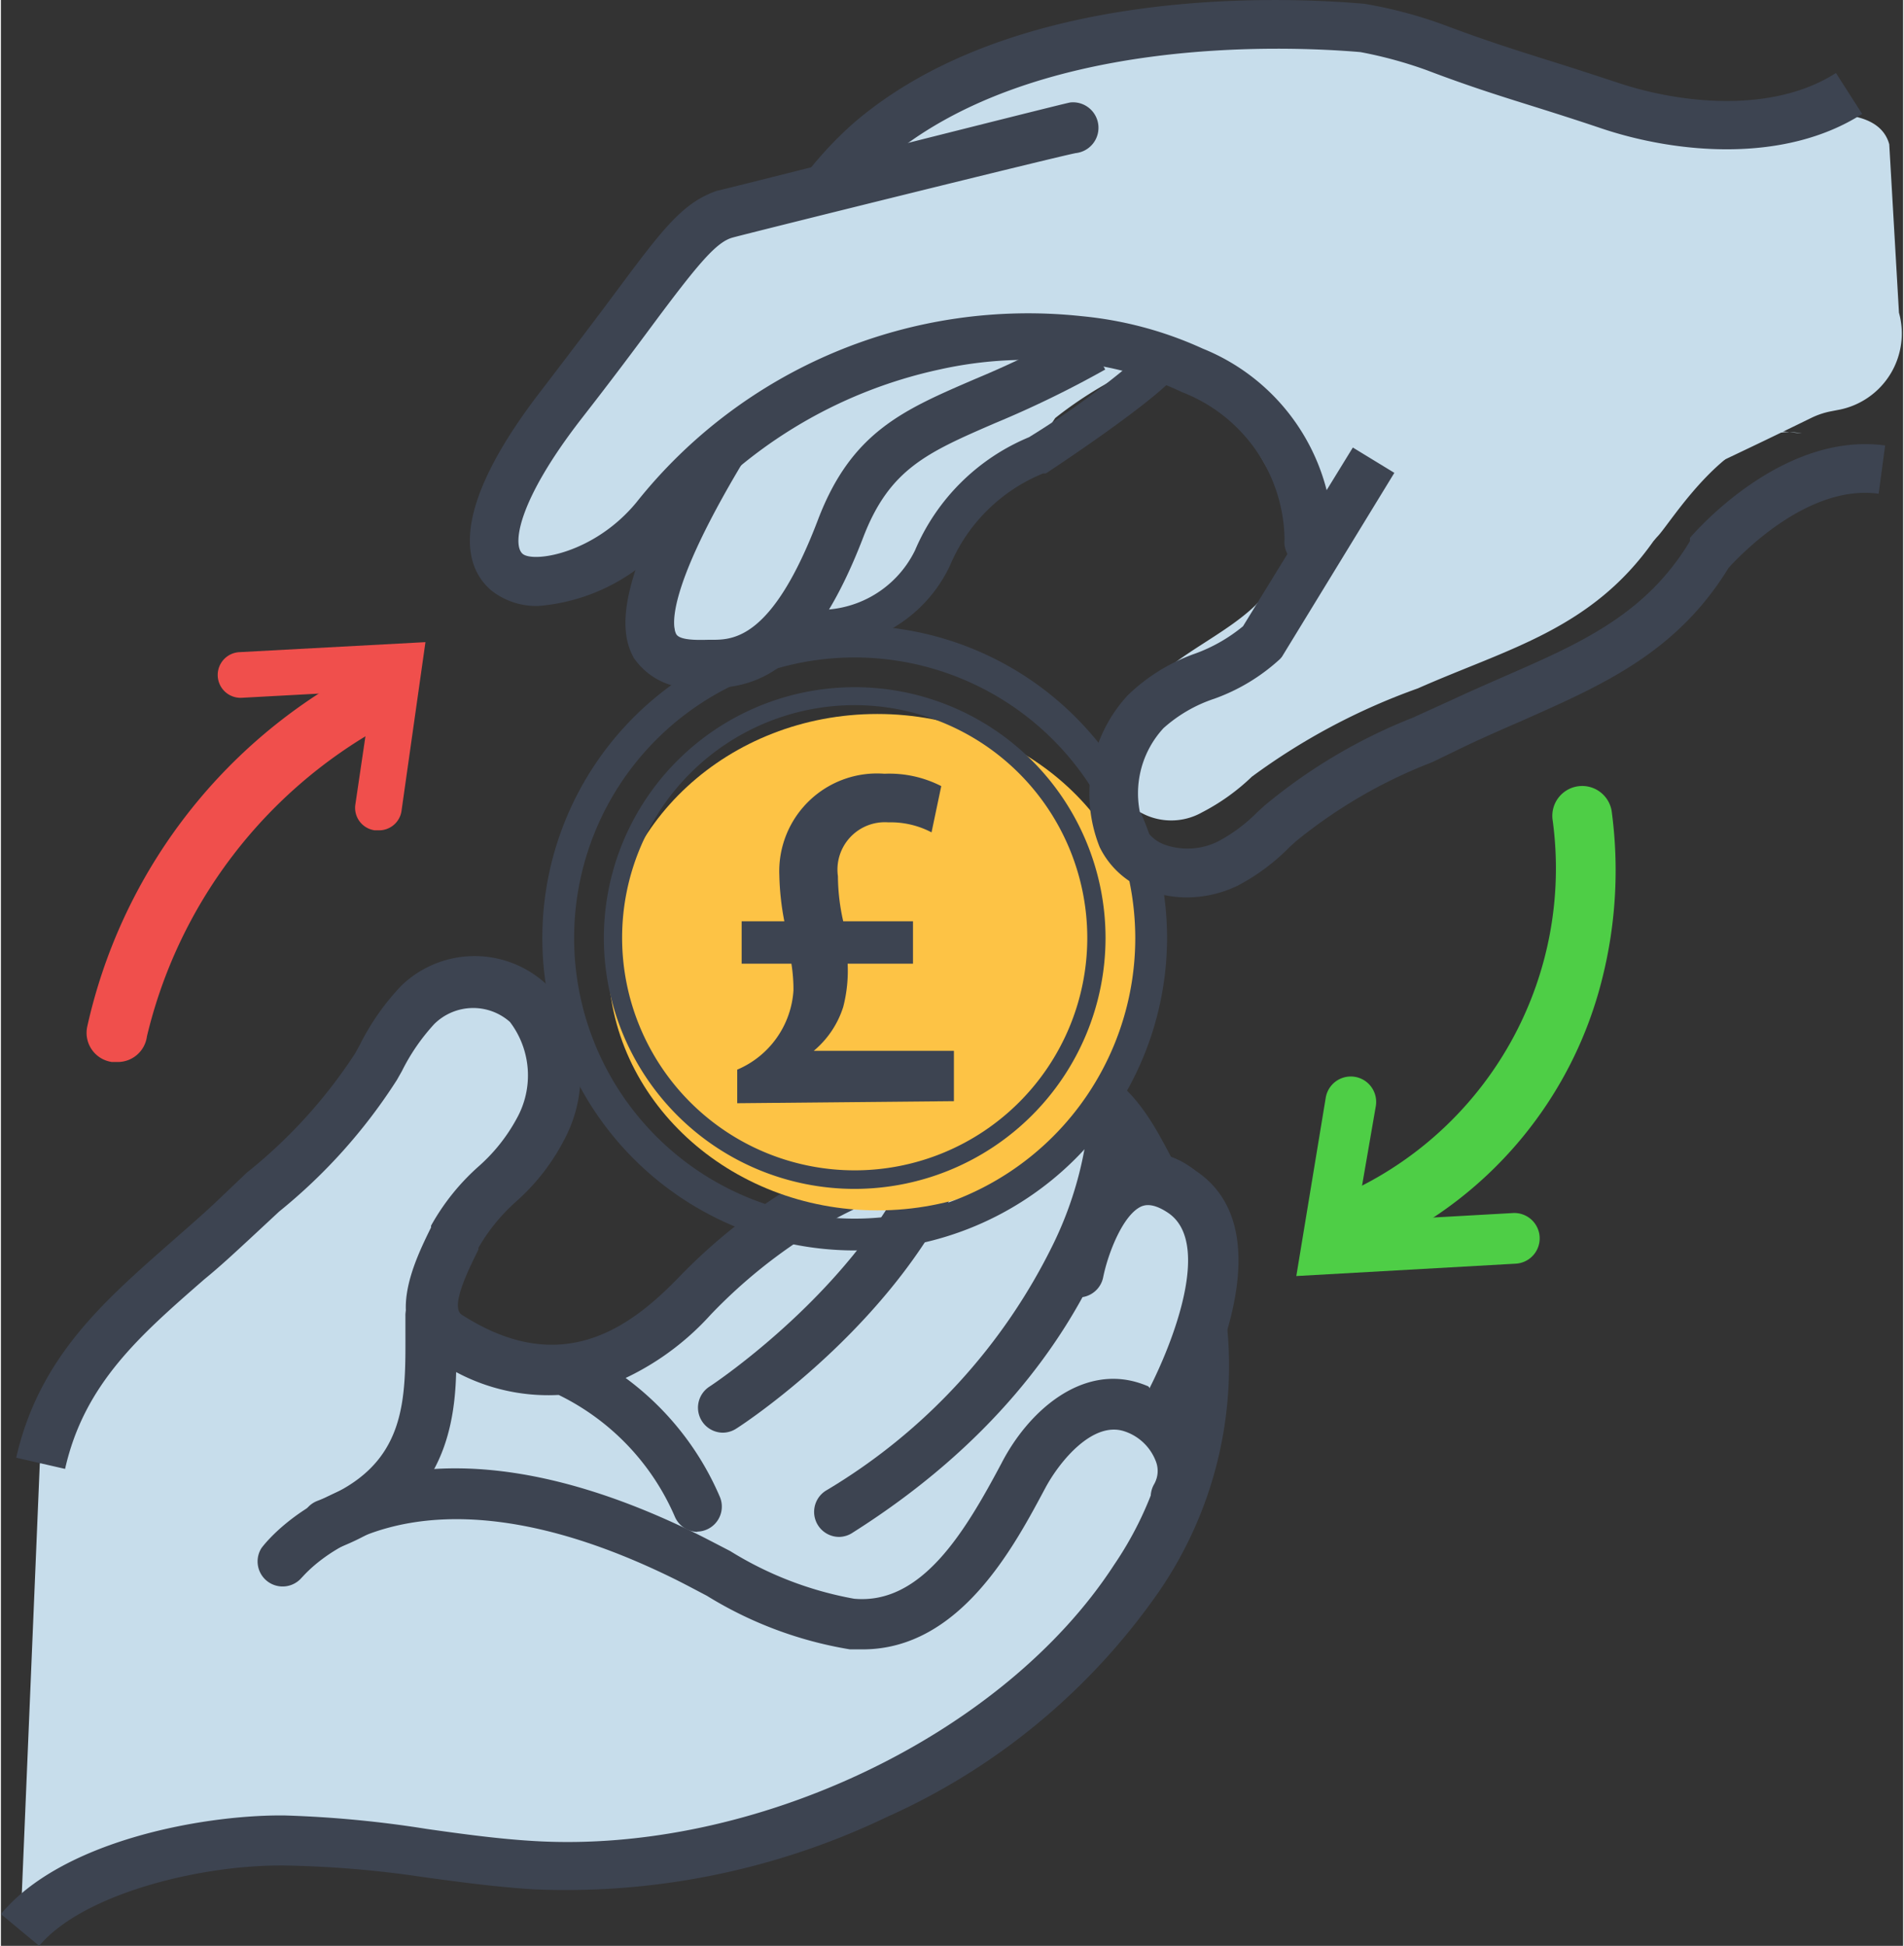 <svg id="Layer_1" data-name="Layer 1" xmlns="http://www.w3.org/2000/svg" width="2.28cm" height="2.33cm" viewBox="0 0 64.61 66.09"><rect x="0" y="0" width="64.61" height="66.09" fill="#333333" stroke="none"/><title>personal-tax</title><path d="M3.71,57.53c.88-3.87,3.77-5.69,6.53-8.24,1.78-1.65,3.7-3.13,4.89-5.21A8.94,8.94,0,0,1,16.55,42a2.73,2.73,0,0,1,3.77-.06,3.82,3.82,0,0,1,.4,4.22c-.66,1.46-2.21,2.25-2.92,3.69-.54,1.1-1.36,2.69-.27,3.39,4,2.55,6.79.26,8.36-1.36a18.53,18.53,0,0,1,3.82-3.06A17.12,17.12,0,0,1,32,47.7c.58-.24,2-.43,2.35-.94.91-1.39,1.53-2.51,3.65-2.22s2.7,1.88,3.52,3.45c6.76,13-8.82,23.92-21,23.19-2.83-.17-5.63-.85-8.47-.87s-7.18.91-9,3" transform="translate(-2.39 -7.8)" style="fill:#c7ddeb"/><path d="M3.69,73.89,2.39,72.81c2.05-2.47,6.76-3.35,9.5-3.35H12a37.84,37.84,0,0,1,4.86.46c1.2.17,2.44.34,3.65.41,7.46.44,15.93-3.59,19.69-9.38a11.91,11.91,0,0,0,.53-12.57l-.2-.39c-.78-1.54-1.29-2.42-2.68-2.61S36,45.75,35.16,47l-.13.2a3.55,3.55,0,0,1-2.12,1.08,6.42,6.42,0,0,0-.62.18,16.3,16.3,0,0,0-2.15,1.07,17.74,17.74,0,0,0-3.64,2.92,9.18,9.18,0,0,1-3.62,2.46,6.63,6.63,0,0,1-5.81-1c-1.71-1.09-.64-3.26-.07-4.42l0-.06a7.68,7.68,0,0,1,1.6-2,5.91,5.91,0,0,0,1.31-1.64,3,3,0,0,0-.23-3.28,1.88,1.88,0,0,0-2.57.07,6.87,6.87,0,0,0-1.1,1.6l-.17.3a18.69,18.69,0,0,1-4,4.47l-1,.93c-.52.48-1,.93-1.54,1.37-2.19,1.91-4.08,3.55-4.73,6.44l-1.66-.38c.78-3.43,3-5.33,5.28-7.34.49-.43,1-.87,1.5-1.34l1.05-1a17.16,17.16,0,0,0,3.68-4.05l.16-.29a8.24,8.24,0,0,1,1.4-2,3.58,3.58,0,0,1,5,0,4.68,4.68,0,0,1,.57,5.17,7.27,7.27,0,0,1-1.66,2.15,6.3,6.3,0,0,0-1.28,1.57l0,.06c-.34.69-1,2-.54,2.23,3.33,2.13,5.64.46,7.29-1.23a19.45,19.45,0,0,1,4-3.2,18,18,0,0,1,2.38-1.18,7.16,7.16,0,0,1,.82-.25,5,5,0,0,0,1.15-.4l.11-.17c.88-1.35,1.79-2.75,4.35-2.4,2.33.32,3.2,2,4,3.52l.19.38a13.54,13.54,0,0,1-.61,14.28,22.35,22.35,0,0,1-9.26,7.69,25.22,25.22,0,0,1-12,2.46c-1.28-.08-2.55-.25-3.78-.42A36,36,0,0,0,12,71.16h-.11C9,71.16,5.13,72.17,3.69,73.89ZM33.64,46.25Z" transform="translate(-2.39 -7.8)" style="fill:#3d4451"/><path d="M13.43,60.42a.85.85,0,0,1-.3-1.64c3.12-1.19,3-3.47,3-5.89q0-.2,0-.39a.85.85,0,0,1,1.7-.05v.39c.09,2.49.21,5.91-4,7.54A.85.85,0,0,1,13.43,60.42Z" transform="translate(-2.39 -7.8)" style="fill:#3d4451"/><path d="M31.66,63.82l-.43,0A13.36,13.36,0,0,1,26.37,62c-.42-.22-.81-.43-1.2-.62-9.13-4.46-12.52,0-12.56,0a.85.85,0,0,1-1.37-1c.17-.23,4.28-5.61,14.67-.54.41.2.84.43,1.25.64a12,12,0,0,0,4.21,1.62c2.29.21,3.76-2.26,5-4.59.93-1.81,2.74-3.36,4.68-2.74a3.42,3.42,0,0,1,2.16,2.06,2.59,2.59,0,0,1-.23,2.31.85.85,0,0,1-1.42-.93.9.9,0,0,0,.05-.8,1.71,1.71,0,0,0-1.07-1c-1.06-.34-2.17,1-2.66,1.9C36.84,60.25,35,63.82,31.66,63.82Z" transform="translate(-2.39 -7.8)" style="fill:#3d4451"/><path d="M21.71,54.43A9,9,0,0,1,26.06,59" transform="translate(-2.39 -7.8)" style="fill:#fff"/><path d="M26.06,59.83a.85.85,0,0,1-.78-.52,8.22,8.22,0,0,0-3.9-4.11A.85.85,0,0,1,22,53.64a9.8,9.8,0,0,1,4.81,5,.85.85,0,0,1-.78,1.18Z" transform="translate(-2.39 -7.8)" style="fill:#3d4451"/><path d="M26.91,56.46a.85.85,0,0,1-.46-1.56c.08-.05,5.64-3.72,7.31-8.66a.85.85,0,0,1,1.61.54c-1.86,5.52-7.74,9.38-8,9.54A.85.85,0,0,1,26.91,56.46Z" transform="translate(-2.39 -7.8)" style="fill:#3d4451"/><path d="M30.87,60a.85.85,0,0,1-.46-1.57A19.92,19.92,0,0,0,38.16,50a12.45,12.45,0,0,0,1.19-4.31.85.85,0,0,1,1.7,0c0,.33-.28,8.19-9.72,14.16A.85.85,0,0,1,30.87,60Z" transform="translate(-2.39 -7.8)" style="fill:#3d4451"/><path d="M41.92,56.64a.85.85,0,0,1-.74-1.27c.73-1.29,2.45-5.23.83-6.4-.28-.2-.66-.41-.93-.3-.5.21-.89,1.31-1,2a.85.85,0,0,1-1.68-.27c0-.27.46-2.65,2-3.3a2.56,2.56,0,0,1,2.58.49c3.15,2.27,0,8-.34,8.62A.85.85,0,0,1,41.92,56.64Z" transform="translate(-2.39 -7.8)" style="fill:#3d4451"/><path d="M41.92,55.79s3.27-5.72.58-7.51S39,51,39,51" transform="translate(-2.39 -7.8)" style="fill:#c7ddeb"/><path d="M41.92,56.64a.85.85,0,0,1-.74-1.27h0c.74-1.31,2.5-5.28.85-6.38-.54-.36-.8-.25-.89-.22-.62.26-1.14,1.57-1.31,2.41a.85.85,0,0,1-1.67-.33c.06-.3.63-2.94,2.33-3.65a2.55,2.55,0,0,1,2.49.37c3.25,2.17.06,8-.32,8.64A.85.85,0,0,1,41.92,56.64Z" transform="translate(-2.39 -7.8)" style="fill:#3d4451"/><ellipse cx="29.77" cy="32.68" rx="9.14" ry="8.43" style="fill:#fdc345"/><path d="M31.39,50.27A10.61,10.61,0,1,1,42,39.66,10.63,10.63,0,0,1,31.39,50.27Zm0-20.14a9.53,9.53,0,1,0,9.53,9.53A9.54,9.54,0,0,0,31.39,30.13Z" transform="translate(-2.39 -7.8)" style="fill:#3d4451"/><path d="M31.39,48.18a8.52,8.52,0,1,1,8.52-8.52A8.53,8.53,0,0,1,31.39,48.18Zm0-16.43a7.9,7.9,0,1,0,7.9,7.9A7.91,7.91,0,0,0,31.39,31.75Z" transform="translate(-2.39 -7.8)" style="fill:#3d4451"/><path d="M66.53,12.7c-.37-1.35-2.63-1.07-4-.8A11,11,0,0,1,57,11.38c-2.34-.79-3.61-1.11-5.89-2a14.72,14.72,0,0,0-2.46-.66C44.7,8.4,29,7.83,28,20.85a2.61,2.61,0,0,1-.27,1c-.87,1.73-3.72,7.72-1.89,8,2.14.3,6.08-.72,7.38-2.37,1.17-1.48,4.18-4.57,4.78-5.18L38.2,22c.71-.57,4-3,5.6-1.58,1.83,1.61,4.62,2.81,2.53,7.12-1.93,4,15-4.3,17.56-5.55a2.66,2.66,0,0,1,.66-.22l.31-.06a2.64,2.64,0,0,0,2-3.29Z" transform="translate(-2.39 -7.8)" style="fill:#c7ddeb"/><path d="M63.56,22.52c-2.4-.47-4.46,3.08-4.92,3.52l-.12.14c-2.11,3-4.95,3.65-8,5a21.88,21.88,0,0,0-5.64,3,7.19,7.19,0,0,1-1.69,1.21,2.13,2.13,0,0,1-3-1C39.81,33,40.51,32,41.46,31S44,29.33,45,28.36l.1-.11,1.41-1a1.06,1.06,0,0,0,.17-.28c.88-2.18,1.92-5.57,5.32-5.64" transform="translate(-2.39 -7.8)" style="fill:#c7ddeb"/><path d="M30.14,29.79a4,4,0,0,1-.52,0l.17-1.3a3.6,3.6,0,0,0,3.65-2,7.21,7.21,0,0,1,3.87-3.84,29.11,29.11,0,0,0,4.05-3l1.09.72c-.53.8-3.57,2.85-4.49,3.46l-.08.05-.09,0A5.81,5.81,0,0,0,34.63,27,4.84,4.84,0,0,1,30.14,29.79Z" transform="translate(-2.39 -7.8)" style="fill:#3d4451"/><path d="M28.76,21.39l-1.65-.08A12.58,12.58,0,0,1,31.33,12C36.79,7.28,46,7.69,48.71,7.93a15.22,15.22,0,0,1,2.68.71c1.38.52,2.36.83,3.5,1.19.71.22,1.45.46,2.36.76,2.21.75,5.33,1.06,7.47-.31l.89,1.39c-2.64,1.69-6.32,1.35-8.89.48-.89-.3-1.62-.53-2.32-.75-1.12-.35-2.17-.68-3.59-1.22a14.45,14.45,0,0,0-2.24-.61C46,9.35,37.38,9,32.41,13.28A11,11,0,0,0,28.76,21.39Z" transform="translate(-2.39 -7.8)" style="fill:#3d4451"/><path d="M42.68,38.28a3.82,3.82,0,0,1-1.25-.21,2.93,2.93,0,0,1-1.72-1.5,4.92,4.92,0,0,1,.94-5.14A6.28,6.28,0,0,1,42.95,30a5.49,5.49,0,0,0,1.63-.93L48.31,23l1.41.86-3.82,6.25-.06.07a6.57,6.57,0,0,1-2.23,1.35,4.89,4.89,0,0,0-1.73,1,3.26,3.26,0,0,0-.67,3.33,1.3,1.3,0,0,0,.77.65,2.34,2.34,0,0,0,1.73-.12,5.49,5.49,0,0,0,1.35-1l.24-.22a18.44,18.44,0,0,1,5.06-3l1.23-.56c.62-.29,1.24-.56,1.83-.82,2.59-1.13,4.83-2.1,6.34-4.61l0-.06,0-.05c.13-.15,3.1-3.62,6.63-3.14l-.22,1.64c-2.44-.34-4.77,2.16-5.1,2.52-1.78,2.91-4.34,4-7.06,5.21-.58.25-1.19.52-1.79.8L51,33.69a16.94,16.94,0,0,0-4.63,2.69l-.23.21a7,7,0,0,1-1.74,1.29A4,4,0,0,1,42.68,38.28Z" transform="translate(-2.39 -7.8)" style="fill:#3d4451"/><path d="M22.44,23.67" transform="translate(-2.39 -7.8)" style="fill:none;stroke:#3d4451;stroke-miterlimit:10;stroke-width:9.598px"/><path d="M26.11,31.15a2.35,2.35,0,0,1-2.22-1c-.56-1-.69-3,3.35-9.21l1.39.9c-3.83,5.92-3.42,7.29-3.3,7.5s.72.2,1.08.19h.12c.72,0,2.06,0,3.61-4.07,1.14-3,2.91-3.74,5.37-4.8a33.8,33.8,0,0,0,3.57-1.74l.82,1.43a35.19,35.19,0,0,1-3.74,1.82c-2.31,1-3.59,1.56-4.48,3.88-1.71,4.45-3.54,5.09-5.11,5.12h-.45Z" transform="translate(-2.39 -7.8)" style="fill:#3d4451"/><path d="M38.79,12.16c-.26,0-11.57,2.82-11.81,2.91-1.31.45-1.95,1.84-5.53,6.43-5.52,7.09.24,7.35,3.16,3.89a16.25,16.25,0,0,1,14.41-6s7.65.49,7.8,6.78" transform="translate(-2.39 -7.8)" style="fill:#c7ddeb"/><path d="M20.66,28.38a2.46,2.46,0,0,1-1.58-.5c-.84-.68-1.72-2.47,1.72-6.89,1-1.31,1.8-2.36,2.43-3.21,1.63-2.19,2.3-3.09,3.48-3.5.08,0,11.58-2.92,12-3A.83.83,0,0,1,38.9,13c-.68.13-11.12,2.72-11.66,2.87s-1.14.85-2.68,2.92c-.63.85-1.42,1.91-2.45,3.23-2.15,2.77-2.36,4.28-2,4.59s2.42,0,3.86-1.74a17,17,0,0,1,15.14-6.33,12.75,12.75,0,0,1,4.1,1.1,7.07,7.07,0,0,1,4.43,6.48.83.83,0,1,1-1.65,0,5.44,5.44,0,0,0-3.48-5,11.06,11.06,0,0,0-3.55-1h-.09a13.63,13.63,0,0,0-4.6.23,15.93,15.93,0,0,0-9,5.53A6.51,6.51,0,0,1,20.66,28.38ZM38.89,13h0Z" transform="translate(-2.39 -7.8)" style="fill:#3d4451"/><path d="M31.33,20.43" transform="translate(-2.39 -7.8)" style="fill:#c7ddeb;stroke:#3d4451;stroke-linecap:round;stroke-miterlimit:10;stroke-width:9.598px"/><path d="M6.33,43.87H6.16a1,1,0,0,1-.84-1.19,18.16,18.16,0,0,1,9-12,1,1,0,1,1,1,1.81A16.36,16.36,0,0,0,7.35,43,1,1,0,0,1,6.33,43.87Z" transform="translate(-2.39 -7.8)" style="fill:#f04f4c"/><path d="M48.82,50.2a1,1,0,0,1-.46-2A12.11,12.11,0,0,0,55.1,35.68a1,1,0,0,1,2-.34A15.05,15.05,0,0,1,56.79,41a13.68,13.68,0,0,1-7.51,9.14A1,1,0,0,1,48.82,50.2Z" transform="translate(-2.39 -7.8)" style="fill:#4ece46"/><path d="M15.19,36h-.11a.77.77,0,0,1-.65-.88L15,31.26l-4.43.24a.77.77,0,0,1-.08-1.55l6.32-.34L16,35.32A.77.77,0,0,1,15.19,36Z" transform="translate(-2.39 -7.8)" style="fill:#f04f4c"/><path d="M46.39,51.14l1-6.06a.86.86,0,0,1,1.7.29l-.68,3.93L53.75,49a.86.86,0,0,1,.09,1.72Z" transform="translate(-2.39 -7.8)" style="fill:#4ece46"/><path d="M27.4,45.27V44.13a3.14,3.14,0,0,0,1.91-2.69,5.53,5.53,0,0,0-.07-.91H27.55V39.09H29a9.17,9.17,0,0,1-.17-1.57,3.32,3.32,0,0,1,3.57-3.44,3.87,3.87,0,0,1,1.93.42L34,36.07a3,3,0,0,0-1.47-.34,1.61,1.61,0,0,0-1.71,1.83A7.09,7.09,0,0,0,31,39.09h2.37v1.44H31.15A4.91,4.91,0,0,1,31,42a3.2,3.2,0,0,1-1,1.49v0h4.76v1.71Z" transform="translate(-2.39 -7.8)" style="fill:#3d4451"/></svg>
